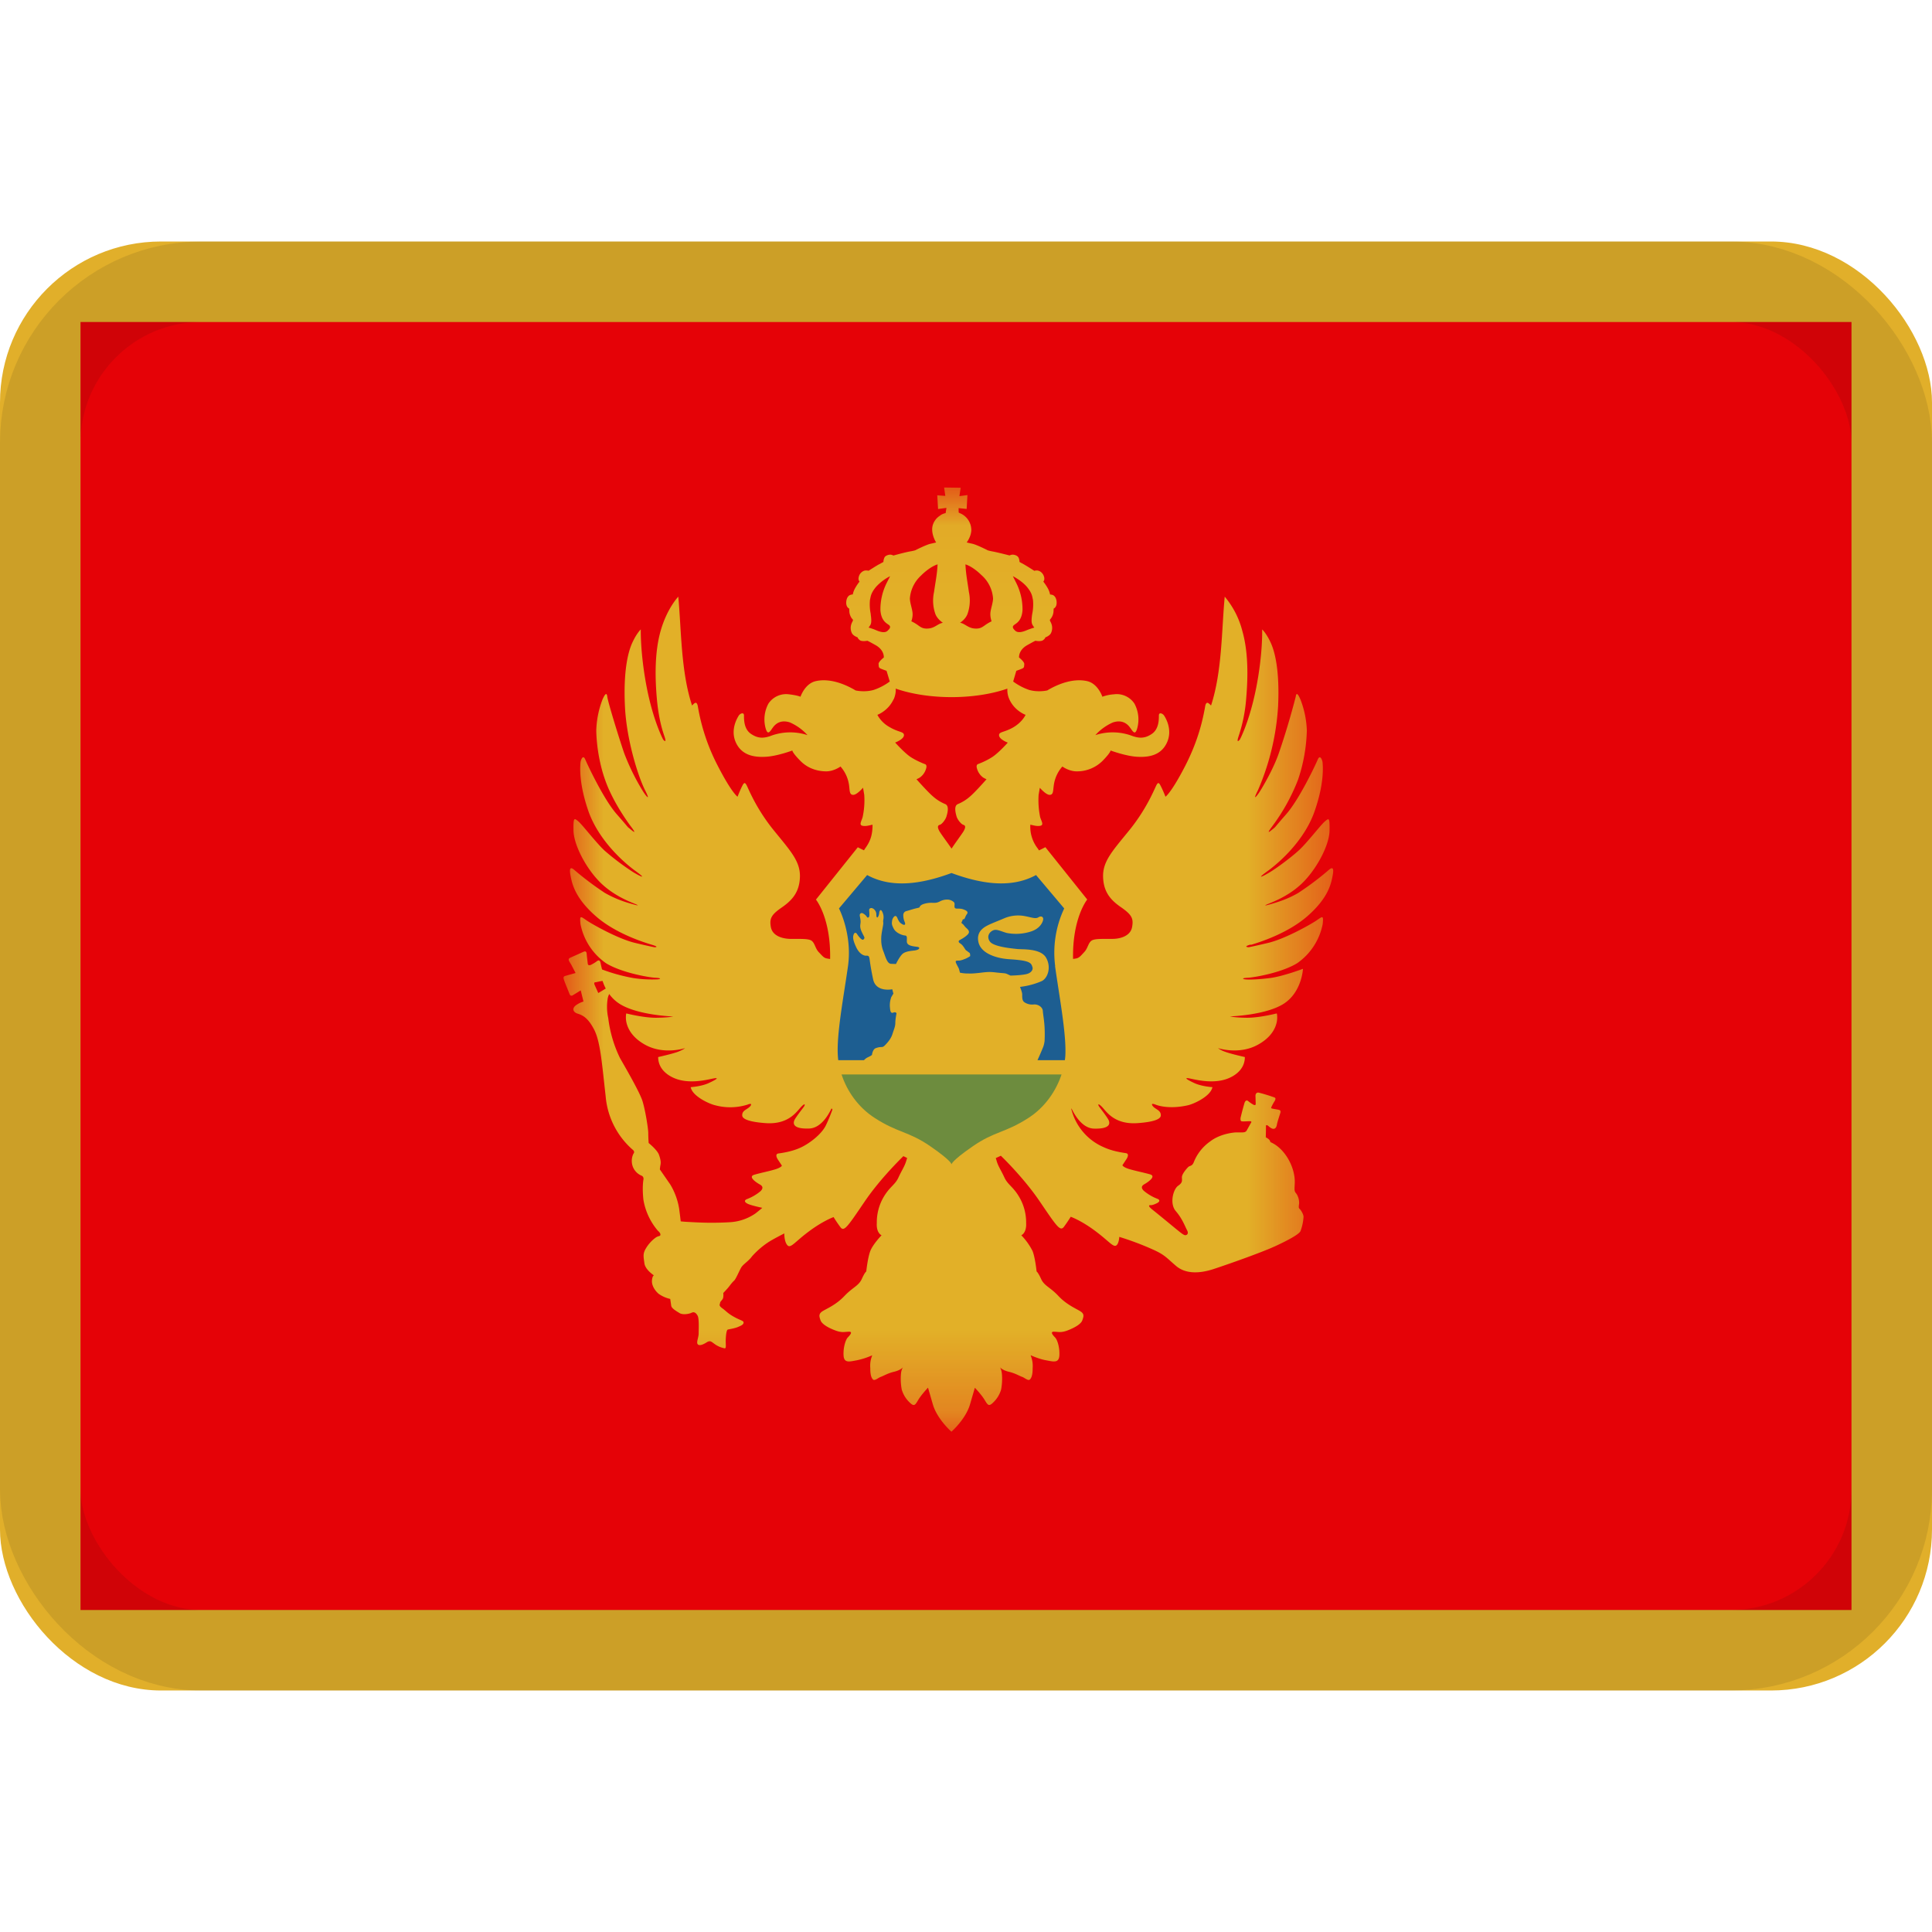 <svg xmlns="http://www.w3.org/2000/svg" viewBox="0 0 24 24"><mask id="a" fill="#fff"><path fill-rule="evenodd" d="M0 .032h9.561v11.73H0z"/></mask><g fill="none" fill-rule="evenodd"><rect width="24" height="18" y="3" fill="#e1af2a" rx="2"/><path fill="#e50207" d="M1 4h22v16H1z"/><path fill="#e2b028" d="M.485 6.161a.63.63 0 0 0 .04.095l-.003.002-.09.054-.045-.1c-.01-.024-.004-.034.008-.034s.05-.011.079-.015a.095.095 0 0 0 .011-.002M4.1 2.666a.28.28 0 0 0 .027-.136l.005.002c.214.074.465.104.689.104.223 0 .474-.03.688-.104l.005-.002a.278.278 0 0 0 .026.136c.066.143.2.19.2.19s-.037.087-.152.155c-.116.067-.182.052-.177.102.005.05.108.088.108.088s-.106.12-.188.176c-.083.055-.18.09-.18.09s-.032.006-.013.061a.204.204 0 0 0 .077.108c.026.015.04.02.04.02s-.143.163-.207.216a.536.536 0 0 1-.15.093c-.052.023-.026.113-.015.154.012.04.057.095.083.103.026.007.035.027.002.083-.025.04-.107.15-.146.211l-.002.001c-.04-.06-.123-.17-.148-.212-.032-.056-.023-.076.003-.083s.07-.063.082-.103c.012-.04.038-.131-.014-.154a.535.535 0 0 1-.15-.093c-.064-.053-.208-.216-.208-.216s.014-.005.04-.02a.203.203 0 0 0 .078-.108c.019-.055-.014-.06-.014-.06s-.097-.036-.18-.09C4.227 3.321 4.12 3.2 4.12 3.2s.104-.038.109-.088c.004-.05-.062-.035-.177-.103a.38.38 0 0 1-.153-.153s.134-.048.2-.191zm1.218-.972s-.043.02-.081.048c-.039.028-.066.046-.125.042-.06-.003-.095-.031-.13-.05-.033-.02-.056-.022-.056-.022s.068-.041.093-.11a.501.501 0 0 0 .017-.272c-.016-.117-.037-.217-.043-.343 0 0 .082.019.199.133a.427.427 0 0 1 .144.288c0 .057-.028.126-.033.182-.004.055.015.104.015.104m.507.042c.013.024.024.036.024.036s-.049.014-.095.033c-.046.02-.106.037-.14.008-.033-.03-.042-.051-.02-.07.02-.02.098-.044.108-.187a.734.734 0 0 0-.08-.343l-.04-.08s.11.056.176.135c.066.08.064.12.074.16a.58.58 0 0 1-.01.177c-.01.067-.01.108.003.131M4.447 1.12c.118-.114.2-.133.2-.133-.006.126-.028.226-.044.343a.502.502 0 0 0 .016.272c.026.069.094.11.094.11s-.022.003-.057.022c-.034.019-.07.047-.129.05-.059.004-.086-.014-.124-.042a.488.488 0 0 0-.082-.048s.02-.049.015-.104c-.005-.056-.033-.125-.033-.182a.43.43 0 0 1 .145-.288zm-.63.485a.58.58 0 0 1-.01-.177c.01-.04.008-.08.074-.16a.6.6 0 0 1 .176-.134l-.04.079a.733.733 0 0 0-.08.343c.01.143.088.167.109.187.02.019.012.04-.022.07-.033.03-.093.012-.14-.008-.045-.02-.094-.033-.094-.033s.01-.012.024-.036c.012-.023.012-.064.002-.13zm-.56 6.355c-.055.109-.203.222-.312.272-.109.05-.227.066-.276.073-.05.008-.008.072-.008.072l.052.079s-.007.023-.086.047c-.08.024-.176.042-.257.066-.082.024.022.095.069.121.047.026.035.055.01.082a.587.587 0 0 1-.163.097c-.047.016-.04.042.007.063.047.021.176.048.176.048s-.003.005-.082.068a.62.62 0 0 1-.308.11 3.854 3.854 0 0 1-.42.003c-.182-.008-.203-.013-.203-.013s-.007-.065-.02-.161a.847.847 0 0 0-.109-.296l-.13-.188s.002-.027.008-.058.002-.065-.019-.124c-.021-.06-.128-.146-.128-.146s-.005-.063-.005-.122c0-.06-.038-.292-.072-.4-.035-.11-.201-.397-.279-.533a1.564 1.564 0 0 1-.146-.496.655.655 0 0 1-.006-.25.209.209 0 0 1 .018-.05.47.47 0 0 0 .124.119c.224.146.67.16.67.16s-.05.014-.21.016C.993 6.62.78 6.565.78 6.565s-.005.012-.005.052c0 .04.01.213.244.34.234.126.491.039.491.039s-.02.019-.087.045-.247.066-.247.066c0 .153.126.236.223.271.166.06.355.018.453-.003.097-.02.042.014-.05.056-.091.042-.222.05-.222.05.02.111.226.207.304.225a.717.717 0 0 0 .402-.008c.059-.024.048.005.03.024-.036.038-.096.047-.096.107 0 .017-.001.078.292.099.293.02.39-.153.442-.204.05-.051.047-.024.035-.004-.013.02-.064.082-.109.15-.044.068-.022.132.172.125.144-.005.238-.166.278-.251l.003.004a.709.709 0 0 0 .008.011c-.018.05-.05.132-.084.201m5.276-2.25.007.003c.1-.03.448-.138.694-.35.245-.211.293-.38.313-.472.02-.092.028-.164-.036-.112a3.583 3.583 0 0 1-.383.289c-.13.076-.25.112-.32.133-.07.021-.127.035-.06.006.068-.028.29-.11.46-.292.17-.182.306-.454.308-.621.003-.168-.008-.156-.058-.114-.051.042-.23.278-.332.367-.1.09-.263.21-.345.26-.081.05-.196.107-.036-.009.16-.116.463-.39.586-.746.124-.355.101-.564.099-.6-.003-.036-.031-.107-.06-.042-.027.066-.23.496-.392.68-.163.186-.124.15-.16.18-.037.03-.098.083-.02-.021a2.44 2.44 0 0 0 .326-.585 2.06 2.06 0 0 0 .11-.615 1.162 1.162 0 0 0-.08-.385c-.025-.057-.05-.098-.058-.033a9.35 9.35 0 0 1-.208.696c-.07.206-.21.438-.239.483-.028.045-.1.137-.022-.018a3.08 3.08 0 0 0 .25-1.044c.02-.433-.037-.672-.093-.791-.056-.12-.105-.162-.105-.162s.01.295-.073.72c-.083.424-.204.648-.204.648s-.05.062-.016-.04a1.93 1.93 0 0 0 .095-.475c.023-.268.026-.573-.048-.833a1.072 1.072 0 0 0-.219-.427c-.039.405-.031.928-.17 1.352-.027-.025-.062-.071-.075.023-.026.139-.077.4-.249.733-.172.333-.242.377-.242.377s-.032-.081-.055-.125c-.022-.045-.035-.068-.063-.007-.029.06-.125.295-.335.553-.21.258-.328.384-.322.577.006.194.102.293.23.38.127.09.15.137.13.242-.019.105-.134.143-.232.146-.1.003-.224-.007-.268.02-.045.027-.048.095-.093.143-.044.047-.063.074-.105.081a.758.758 0 0 1-.035.005c-.01-.51.176-.738.176-.738l-.52-.65a1.788 1.788 0 0 1-.08.04.156.156 0 0 0-.015-.024.442.442 0 0 1-.092-.295c.026.003.078.023.125.013s.011-.06-.003-.108a1.047 1.047 0 0 1-.019-.276l.015-.088s.075.088.122.088.042-.05.05-.106a.44.44 0 0 1 .108-.246s.082.06.177.06a.449.449 0 0 0 .322-.13c.102-.104.1-.129.1-.129s.188.07.331.078c.144.008.297-.017.37-.178.073-.161-.02-.31-.037-.335-.017-.025-.064-.045-.064 0s.002.166-.085.227c-.087.06-.155.057-.238.03a.69.69 0 0 0-.466-.013.638.638 0 0 1 .219-.158c.108-.035.172.012.207.058.036.045.066.118.095.012a.414.414 0 0 0-.036-.304.263.263 0 0 0-.254-.115.52.52 0 0 0-.144.03s-.054-.164-.19-.194c-.167-.037-.351.03-.495.116 0 0-.114.027-.229-.008a.73.73 0 0 1-.194-.103l.039-.133s.033-.011.067-.025c.035-.014.028-.026.032-.056.004-.031-.065-.084-.065-.084s-.01-.092.104-.155c.113-.063.1-.053.1-.053s.068.013.095-.008c.027-.02.027-.034.027-.034s.05-.017.069-.05a.147.147 0 0 0 .008-.116c-.013-.038-.03-.045-.012-.063a.163.163 0 0 0 .037-.091l.002-.038s.039-.014.037-.077c-.002-.063-.034-.088-.052-.093-.019-.005-.03-.005-.03-.005s-.004-.038-.034-.088c-.03-.05-.05-.072-.05-.072s.021-.018.01-.059-.04-.066-.066-.075c-.027-.01-.055 0-.055 0s-.09-.058-.131-.081L5.665.957s-.001-.04-.016-.06c-.015-.022-.05-.031-.07-.031-.018 0-.038.01-.038.01S5.39.837 5.328.826C5.266.814 5.262.808 5.262.808S5.128.74 5.076.73C5.024.719 5.009.714 5.009.714s.054-.07.057-.151a.228.228 0 0 0-.1-.19c-.03-.02-.047-.023-.057-.03L4.908.288l.1.01.01-.172-.1.013.016-.104-.206-.003.015.104-.1-.007.01.17.104-.014-.01.065s-.039.006-.071.032c-.054.034-.1.1-.096.18.003.082.049.153.049.153L4.563.73c-.052.01-.186.078-.186.078s-.004.006-.066.017c-.062.01-.213.052-.213.052s-.02-.011-.039-.011c-.018 0-.054.009-.069.03a.14.14 0 0 0-.016.061L3.92.986c-.042.023-.13.08-.13.08s-.03-.008-.056 0a.107.107 0 0 0-.066.076c-.011.041.01.059.01.059s-.02.021-.05.072c-.03.05-.034.087-.034.087s-.011 0-.03.006c-.018.005-.05.03-.052.093-.002.063.037.077.037.077l.002.038c.001.03.018.073.037.091.018.018.001.025-.012.063a.147.147 0 0 0 .008.116c.019.033.07.05.07.05s0 .013.026.034c.027.021.094.008.094.008s-.012-.01.101.053c.114.063.104.155.104.155s-.07.053-.065.083c.004.031-.003.043.032.057.034.014.067.025.067.025l.04.133a.73.73 0 0 1-.195.103c-.115.035-.229.008-.229.008-.144-.086-.328-.153-.494-.116-.137.03-.191.194-.191.194s-.038-.018-.144-.03a.264.264 0 0 0-.254.115.414.414 0 0 0-.036.304c.029.106.06.033.095-.012.035-.046.099-.093.207-.058a.638.638 0 0 1 .219.158.69.69 0 0 0-.466.013c-.083.027-.151.03-.238-.03s-.085-.181-.085-.227c0-.045-.047-.025-.064 0-.016.026-.11.174-.037.335.073.16.226.186.37.178.143-.007.332-.078.332-.078s-.003.025.099.128c.1.103.228.131.322.131.095 0 .177-.06.177-.06a.44.44 0 0 1 .108.246c.007.055.003.106.05.106s.122-.089.122-.089l.015.089a.985.985 0 0 1-.02.276c-.013.048-.049.098-.002.108.047.01.1-.01.125-.013 0 .12-.023.2-.092.295a.168.168 0 0 0-.014.023 1.867 1.867 0 0 1-.077-.038l-.52.65s.186.227.176.738a.653.653 0 0 1-.037-.006c-.042-.006-.06-.034-.106-.081-.044-.048-.047-.116-.092-.143s-.169-.017-.268-.02c-.099-.004-.213-.04-.233-.146-.019-.105.004-.153.131-.241.128-.088.223-.187.23-.38.006-.194-.112-.32-.322-.578-.21-.258-.306-.492-.335-.553s-.041-.038-.064.007c-.022.044-.054.125-.054.125s-.07-.044-.242-.377a2.49 2.49 0 0 1-.249-.733c-.014-.094-.048-.048-.074-.023-.14-.424-.133-.947-.171-1.352 0 0-.14.144-.22.427-.073.26-.07.565-.047.833.022.255.071.406.095.475.035.102-.016.04-.016.04s-.121-.224-.204-.648C.952 2.09.96 1.795.96 1.795s-.048.042-.104.162c-.056.12-.113.358-.093.79.02.433.171.89.25 1.045.078.155.005.063-.023.018a2.748 2.748 0 0 1-.238-.483c-.07-.206-.2-.63-.208-.696-.008-.065-.033-.024-.059.033a1.166 1.166 0 0 0-.078.385c.002.137.025.376.11.615.083.239.246.48.325.585.078.104.016.05-.02.02-.037-.029.003.007-.16-.178S.298 3.476.27 3.41c-.028-.066-.056.005-.059.041-.003.036-.025.245.098.6.124.355.427.63.587.746.16.116.045.06-.037.009a3.213 3.213 0 0 1-.345-.26c-.1-.09-.28-.325-.33-.367-.051-.042-.063-.054-.06.114.003.167.138.439.308.62.17.182.392.265.46.293.068.029.011.015-.06-.006a1.38 1.38 0 0 1-.32-.133 3.783 3.783 0 0 1-.382-.288c-.063-.052-.055.02-.035.112.02.091.068.26.313.472.245.212.593.32.693.35.1.03.03.03.03.03s-.04-.006-.242-.054c-.203-.048-.51-.219-.594-.274-.083-.056-.096-.077-.084.04a.773.773 0 0 0 .315.485c.188.117.526.177.613.182.088.004.065.018.026.02a1.52 1.52 0 0 1-.296-.016 2.184 2.184 0 0 1-.39-.107 1.33 1.33 0 0 1-.018-.077c-.007-.044-.029-.038-.043-.028-.014.01-.022.018-.068.043-.047.025-.048-.005-.05-.02-.001-.015-.01-.08-.012-.112C.285 5.792.268 5.79.247 5.8l-.165.074c-.039.019-.003.052.017.091l.051.098-.128.036c-.031.009-.022.032-.014.055.007.023.055.139.068.172s.04.013.04.013l.098-.06.034.138c-.002.002-.045.011-.095.048-.049.037-.037.084.023.103.059.018.128.05.204.197.077.148.097.414.144.832a.99.99 0 0 0 .333.659c.034.026.015.047.015.047s-.035.053-.02.134a.198.198 0 0 0 .116.143c.034.013.025.05.025.05s-.018.089 0 .252a.799.799 0 0 0 .177.38c.035.031.037.047.032.06-.005.013-.027.003-.069.037a.456.456 0 0 0-.118.14c-.03.058-.02.092-.01.17.01.08.118.15.118.15s-.02.006-.024.064c-.005.058.034.124.084.166a.402.402 0 0 0 .143.063l.012.084c.005.035.067.069.106.093.04.023.116.01.148-.006.032-.015.055.003.074.037.02.034.013.166.013.219 0 .052-.03.108-.013.134.018.026.065.008.111-.021.047-.03.06-.008.102.021a.309.309 0 0 0 .126.053c.017-.003.01-.05.01-.09 0-.04.006-.129.023-.142.009-.006.081-.012.137-.037.026-.012.06-.024.062-.05.002-.026-.035-.026-.116-.071-.082-.045-.097-.071-.148-.108-.052-.037-.028-.05-.028-.066s.025-.034.035-.055c.01-.021.005-.069.005-.069s.042-.044.062-.068c.02-.024.044-.06.071-.084.027-.024.07-.137.096-.174.028-.037.09-.076.126-.127a1.03 1.03 0 0 1 .193-.17c.057-.04.21-.117.21-.117s-.003.098.037.145c.04.048.09-.037.266-.168.175-.132.309-.18.309-.18s.037.061.084.124c.046.064.088-.002.303-.318.17-.25.393-.477.48-.563l.047.023a1.347 1.347 0 0 0-.013.041c-.02.066-.052.108-.094.199-.041.092-.105.113-.18.236a.623.623 0 0 0-.09.332c-.008.125.059.152.059.152s-.108.112-.14.196c-.032.083-.05.254-.05.254s-.017.007-.056.094c-.04.086-.11.1-.214.209-.103.11-.219.157-.273.19-.054.035-.04.069-.025.113.015.045.089.09.175.123.086.034.116.021.175.019.059-.003.012.047-.013.073-.024.026-.056.118-.051.22.005.102.076.078.165.062a.931.931 0 0 0 .191-.062l-.01.029a.341.341 0 0 0-.014.13c0 .081.012.12.034.142.022.02.067-.024.099-.034.032-.011.086-.045.164-.063.08-.019.109-.055.109-.055s-.02.026-.025.083a.712.712 0 0 0 .01.194.36.36 0 0 0 .1.162c.055.053.067.03.106-.036.04-.066.12-.15.12-.15l.06.207c.054.186.231.34.231.34s.177-.154.231-.34l.06-.206s.08.083.12.149c.04.065.052.089.106.036a.36.36 0 0 0 .1-.162.72.72 0 0 0 .01-.194c-.005-.057-.024-.083-.024-.083s.03.036.108.055c.079.018.133.052.165.063.032.01.076.054.098.034.022-.021.035-.06.035-.142a.341.341 0 0 0-.015-.13l-.01-.03s.103.048.192.063c.088.016.16.04.165-.062.005-.102-.027-.194-.052-.22-.025-.026-.071-.076-.012-.073.059.002.088.015.174-.019s.16-.078.175-.123c.015-.044.03-.078-.025-.112-.054-.034-.17-.081-.273-.191-.103-.11-.174-.123-.214-.21-.039-.086-.056-.093-.056-.093s-.017-.17-.05-.254a.797.797 0 0 0-.14-.196s.067-.027.06-.152a.622.622 0 0 0-.091-.332c-.074-.123-.138-.144-.18-.236-.042-.091-.074-.133-.094-.199a1.298 1.298 0 0 0-.012-.04l.063-.029c.086.084.31.313.48.563.215.316.257.382.304.319.047-.063.084-.124.084-.124s.133.047.309.18c.175.13.227.215.266.168.02-.025.026-.067.028-.098a3.592 3.592 0 0 1 .42.158c.151.068.167.103.288.205.121.101.293.091.456.039.163-.053.596-.205.77-.285.174-.08.298-.15.317-.188a.62.62 0 0 0 .038-.177c0-.037-.038-.092-.051-.102-.013-.01-.007-.039-.004-.062a.206.206 0 0 0-.034-.125c-.028-.031-.024-.043-.02-.133.007-.19-.12-.43-.302-.507 0 0-.005-.022-.02-.035a.198.198 0 0 0-.038-.025s.003-.11.002-.133c-.001-.023.009-.02.021-.014.012.006.032.032.061.04.03.008.048-.014.054-.05.006-.034.03-.105.041-.14.011-.035-.002-.04-.016-.044-.013-.004-.057-.01-.078-.015-.02-.005-.02-.006-.016-.018a.504.504 0 0 1 .04-.074c.026-.045.002-.046-.024-.055a1.998 1.998 0 0 0-.173-.052c-.032-.005-.04.023-.04.038l.003.1c.001.024-.02.017-.032.01a.445.445 0 0 1-.062-.043c-.022-.018-.038 0-.046.025a3.867 3.867 0 0 0-.044.165c-.009.03-.006.056.006.06.012.006.07 0 .104 0 .034 0 .014.022.014.022l-.049.088c-.012.025-.033.029-.06.029h-.076s-.188.007-.326.116a.571.571 0 0 0-.198.253c-.021.053-.046.041-.068.06-.02.019-.08.087-.08.128 0 .042.013.064-.047.106-.06.041-.11.222-.028.316.081.094.113.188.138.234.025.045 0 .064-.021.064-.022 0-.066-.039-.103-.068-.037-.03-.224-.185-.305-.249-.08-.064-.02-.056-.02-.056s.02.002.066-.02c.047-.02.055-.047.008-.062a.587.587 0 0 1-.163-.098c-.025-.026-.037-.055.01-.081.047-.027.15-.098.069-.122-.082-.023-.178-.042-.257-.065-.079-.024-.086-.048-.086-.048l.052-.079s.042-.063-.008-.071c-.05-.008-.168-.024-.276-.074a.698.698 0 0 1-.403-.476l.003-.005c.04.085.135.245.277.25.195.006.217-.058.172-.126-.044-.068-.095-.13-.108-.15-.013-.02-.016-.047.035.004.051.05.148.224.442.204.293-.02.291-.082.291-.099 0-.06-.06-.07-.095-.107-.018-.02-.03-.048.03-.024s.204.053.402.008c.078-.018.284-.114.304-.225 0 0-.131-.008-.223-.05-.091-.042-.146-.077-.049-.056.097.021.286.063.453.003.097-.035.222-.118.222-.271 0 0-.18-.04-.246-.066a.304.304 0 0 1-.088-.045s.258.087.492-.04c.234-.126.244-.298.244-.339 0-.04-.006-.052-.006-.052s-.212.055-.372.054c-.159-.002-.208-.017-.208-.017s.445-.013.67-.159c.223-.146.236-.432.236-.432s-.254.096-.413.115c-.16.02-.257.02-.296.017-.04-.003-.062-.017.025-.021.088-.005.426-.065.614-.182a.773.773 0 0 0 .315-.485c.012-.117-.001-.096-.084-.04-.084.055-.39.226-.594.274-.203.048-.242.054-.242.054s-.078-.004.022-.033" mask="url(#a)" transform="translate(7 6.024)"/><path fill="#1d5e91" d="M13.108 12.003a1.293 1.293 0 0 1 .112-.718l-.35-.415c-.297.162-.657.12-1.05-.025-.392.145-.752.187-1.048.025l-.35.415s.168.32.112.718c-.057.398-.143.848-.126 1.112a.835.835 0 0 0 .005.055h.32s.018-.023.054-.039c.035-.016.045-.027.045-.027s.007-.068.046-.083c.039-.014.056-.014.071-.014.015 0 .027-.004.046-.024.018-.02.069-.068.091-.137.022-.068.036-.096.036-.14 0-.046.015-.118.015-.118s-.009-.022-.04-.009c-.033.013-.038-.022-.041-.056a.293.293 0 0 1 .016-.137l.026-.043-.014-.054s-.203.043-.238-.125c-.036-.168-.042-.249-.047-.267-.006-.018-.01-.027-.038-.025-.027.002-.084-.018-.125-.105-.04-.086-.044-.123-.032-.157.012-.034.034-.021.04-.01.007.01.062.093.083.07.022-.024.01-.024-.02-.089s-.02-.086-.017-.119c.004-.032-.01-.076-.01-.094 0-.018.019-.032.037-.023a.136.136 0 0 1 .044.034c.009.011.012.027.03.016.016-.01.006-.07.006-.09 0-.02.022-.034.049-.018.027.016.04.047.04.069 0 .021.002.041.012.041s.022-.032.024-.054c.002-.022.013-.054.032-.027a.15.15 0 0 1 .019.108c-.007.042.007.02-.007.092-.013.073-.02.105-.019.16a.382.382 0 0 0 .03.15c.025.067.045.145.092.147l.061.002s.052-.109.093-.134c.04-.025.098-.029.139-.034.04-.006.057-.018.057-.03s-.013-.014-.062-.02c-.05-.008-.09-.02-.092-.06-.001-.04.009-.074-.023-.076-.032-.002-.112-.03-.14-.085-.03-.056-.023-.069-.02-.1.004-.03.041-.091.065-.033.024.057.039.064.06.077.02.013.047.016.033-.023a.21.21 0 0 1-.019-.094c.004-.03.022-.042.045-.047.021-.005.087-.027.121-.034.034-.007.036-.011.036-.011s.003-.025.047-.04a.3.3 0 0 1 .105-.016c.032 0 .056.005.098-.016a.192.192 0 0 1 .103-.024.128.128 0 0 1 .068.027c.02.015.013.035.013.054 0 .02.004.031.032.031.03 0 .055 0 .082.011.027.01.064.027.04.058-.023.03-.025.065-.04.063-.015-.002-.014.016-.02.027-.007.01-.012.02.005.03.016.011.018.022.042.046.024.023.059.048.024.086-.036.038-.099.069-.099.069s-.035.018.006.043c.04.025.059.078.074.087.015.009.03.023.04.029.01.005.009.041.009.041s-.022.016-.052.03c-.03.012-.063.026-.092.026-.028 0-.044 0-.032.029.012.029.032.06.037.076l.012.045s.047.01.09.01c.042 0 .06.003.154-.008.093-.011.12-.015.21-.004.09.01.103.007.126.016l.048.022s.126-.002.196-.018.086-.063.076-.088c-.01-.026-.008-.063-.13-.082-.122-.018-.171-.01-.267-.03-.097-.02-.247-.073-.274-.2-.028-.129.07-.183.12-.208.049-.025.155-.065.204-.087a.445.445 0 0 1 .234-.029c.094.015.148.042.186.019.037-.024.067-.006.06.03-.006.036-.043.11-.15.145a.602.602 0 0 1-.304.018c-.07-.02-.122-.05-.164-.033-.043.016-.09.072-.044.139.045.067.279.087.341.094.063.007.295-.011.36.112.067.122.014.26-.064.29a.954.954 0 0 1-.203.06l-.059.009s.027.065.027.092c0 .027-.003.077.026.097.028.02.069.034.118.029.05-.005.108.03.112.078.003.047.017.111.022.205.005.094 0 .172 0 .172s-.004.036-.016.07a3.86 3.86 0 0 1-.072.167h.34a.797.797 0 0 0 .006-.055c.014-.268-.072-.718-.128-1.115z"/><path fill="#6d8c3e" d="M10.454 13.347c.066.203.204.408.414.542.29.187.416.162.691.352.275.19.258.222.261.222.004 0-.013-.032.262-.222.274-.19.4-.165.691-.352.21-.134.347-.34.414-.542z"/><rect width="23" height="17" x=".5" y="3.5" stroke="#100f0e" opacity=".1" rx="2"/></g></svg>
